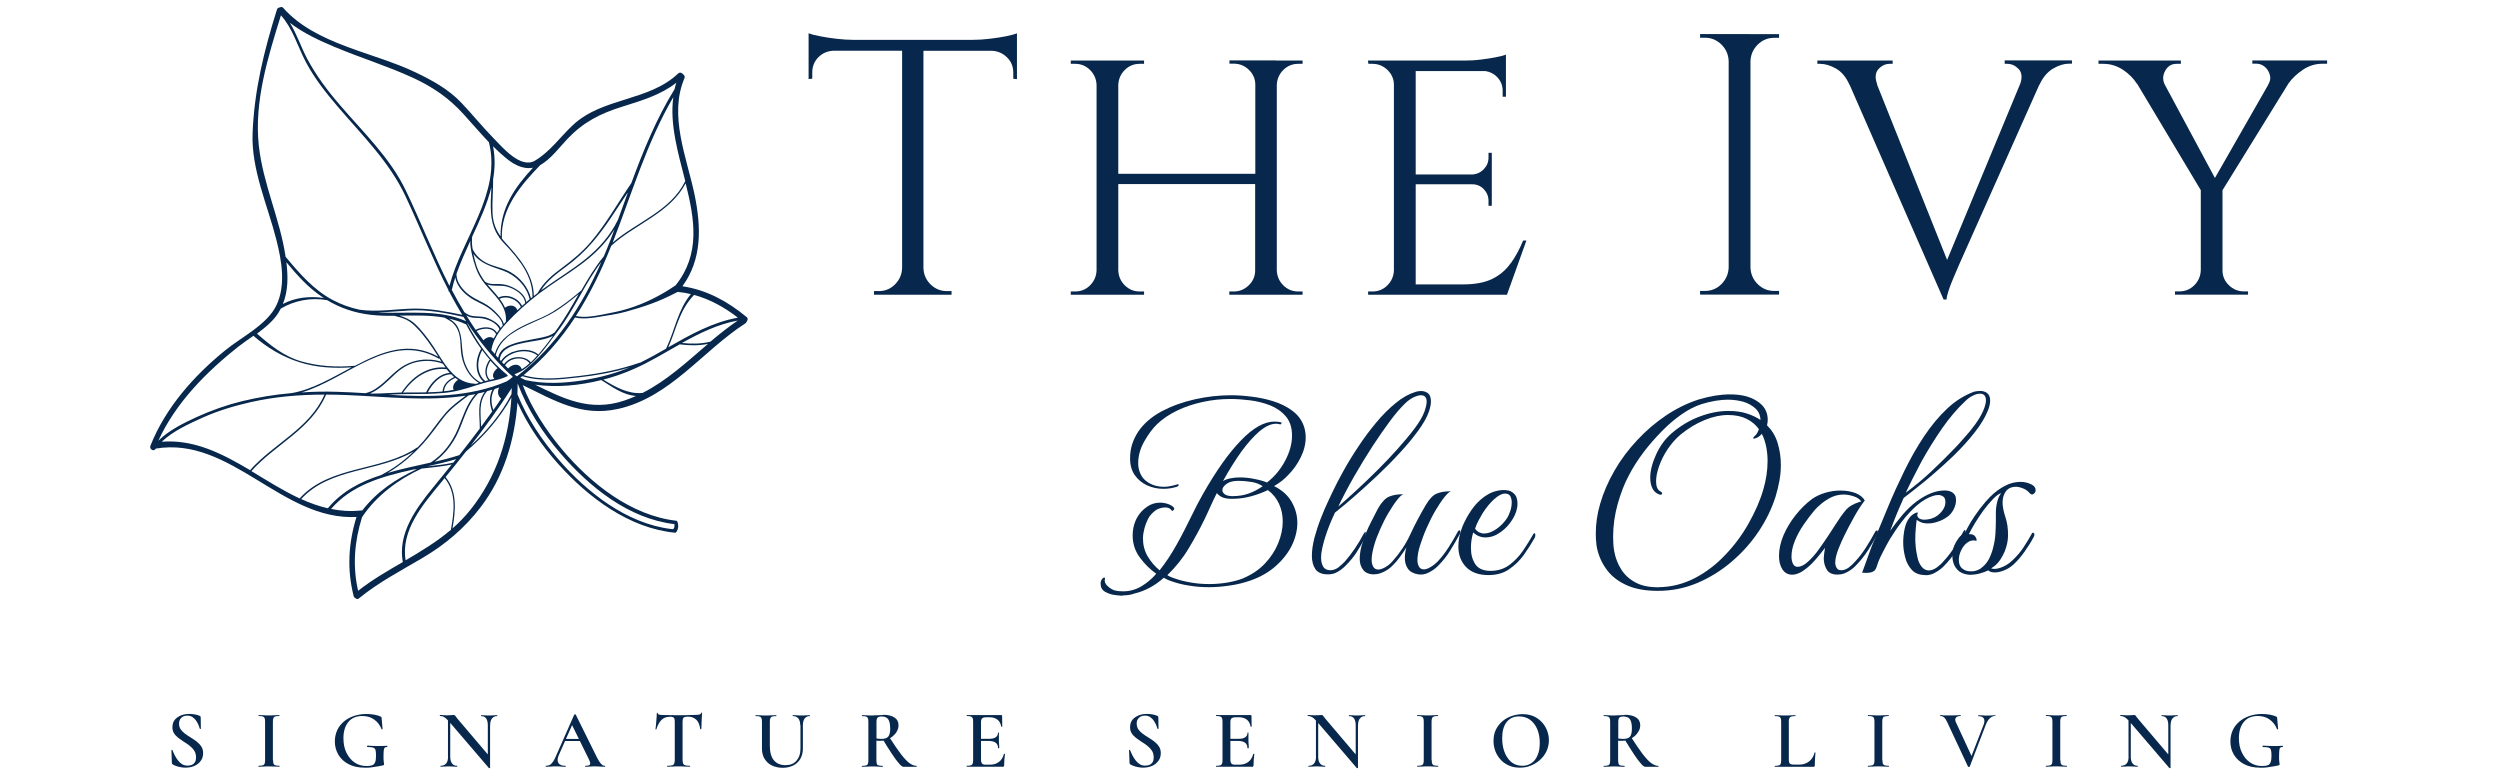 <?xml version="1.0" encoding="UTF-8"?> <svg xmlns="http://www.w3.org/2000/svg" id="Layer_1" version="1.1" viewBox="0 0 320 100"><defs><style> .st0 { fill: #07284c; } </style></defs><path class="st0" d="M95.55,40.57c-2.41-2-5.09-3.46-8.2-3.93,2.53-3.46,2.41-7.58,1.56-11.7-.99-4.76-3.34-10.14-1.3-14.93.09-.23-.02-.41-.18-.5-.12-.2-.41-.3-.62-.11-3.76,3.59-9.69,3.05-13.48,6.61-1.61,1.5-2.94,3.43-4.87,4.56-1.8,1.06-4.14-1.7-5.21-2.8-1.46-1.49-2.77-3.11-4.2-4.62-1.64-1.73-3.7-2.85-5.84-3.88-5.44-2.61-12.79-3.56-16.96-8.26-.12-.15-.29-.14-.41-.06-.17,0-.33.08-.39.27-1.65,5.26-2.91,10.32-3.12,15.86-.18,4.62,1.94,9.23,3.05,13.63.67,2.65,1.23,5.79,0,8.37-1.2,2.49-4.47,4.06-6.55,5.76-4.02,3.26-7.67,7.38-9.58,12.23-.18.45.5.8.68.35h0c9.63-1.61,16.19,9.25,25.7,8.75-1.03,3.32-1.24,6.73-.36,10.13.03.12.11.21.21.24.11.14.27.2.45.06,2.5-2.05,5.35-3.53,8.13-5.17,2.93-1.73,5.41-3.82,7.47-6.52,2.99-3.93,4.35-8.58,4.71-13.39,1.29,2.91,3.17,5.59,5.2,7.85,3.84,4.29,9.08,8.26,14.99,8.82.12.02.33-.33.38-.73.03-.38-.11-.8-.2-.8-5.84-.65-11.05-4.81-14.7-9.17-2-2.4-3.84-5.18-5-8.19,4.02,1.93,7.46,4.08,12.17,3.05,6.69-1.47,10.84-7.43,16.33-10.96.08-.05.12-.12.15-.2.12-.14.24-.42,0-.62M88.44,37.64c-1.68,2-2.06,4.64-3.17,6.96v.02c-1,.58-2,1.14-3.03,1.65-.11.06-.23.11-.33.17-.02-.02-.05-.02-.08,0-2.46.86-5,1.36-7.58,1.67-2.36.27-4.91.61-7.23-.09,2.64-2.14,4.79-4.64,6.58-7.38,1.02.23,2.09.08,3.11-.09,1.17-.2,2.26-.33,3.4-.65,2.3-.65,4.03-1.18,6.56-2.5.03,0,.08-.02.11-.05.03.02.06.02.09.03.55.05,1.06.14,1.58.27M86.48,36.52c-1.91,1.3-3.96,2.35-6.19,3.02-1.05.32-2.14.52-3.21.73-1.09.21-2.27.41-3.37.18,1.8-2.79,3.27-5.82,4.53-8.99,3.05-2.79,7.53-4.17,9.52-8,1.15,4.58,1.93,9.07-1.29,13.07M66.65,47.34h0M66,46.68c-.15,0-.29.05-.44.11-.14.06-.26.14-.36.23-.05.05-.11.09-.15.15-.12-.12-.23-.23-.35-.35-.02-.02-.03-.03-.05-.05.02-.02.02-.03.03-.05.11-.17.23-.3.39-.42.11-.08.21-.14.33-.2.14-.06.29-.11.42-.15.73-.17,1.55-.02,1.96.55-.3.29-.64.55-.99.76-.15-.42-.47-.59-.8-.58M65.8,45.77c-.15.03-.29.08-.42.14-.12.05-.23.11-.33.18-.15.11-.29.23-.41.36-.05.06-.09.11-.12.18-.09-.09-.18-.18-.27-.27.09-.15.2-.27.32-.41.12-.12.26-.24.41-.35.09-.06.2-.12.3-.18.14-.08.27-.14.42-.2,1.02-.39,2.23-.36,3.02.23.03.02.05.03.08.02-.27.32-.55.62-.85.91-.47-.59-1.36-.77-2.14-.61M65.67,45.02c-.15.06-.29.12-.42.2-.11.05-.2.11-.29.17-.15.09-.29.2-.42.32-.17.15-.3.32-.42.5-.05-.06-.11-.11-.15-.17.03-.47.23-.82.52-1.11.12-.12.27-.24.44-.33.08-.05.17-.09.24-.14.14-.08.29-.14.42-.18.53-.2,1.11-.32,1.58-.42,1.15-.24,2.53-.32,3.61-.86-.58.77-1.17,1.55-1.79,2.29-.03.03-.06.08-.09.11,0-.02-.02-.05-.03-.06-.83-.67-2.11-.71-3.18-.3M69.06,43.26c-.83.18-1.68.3-2.52.5-.32.08-.65.17-.99.3-.15.06-.29.12-.44.18-.08.05-.15.08-.24.12-.15.09-.3.2-.44.3-.35.29-.59.67-.67,1.15-.11-.11-.2-.23-.3-.33.15-.71.5-1.3.96-1.82.14-.15.3-.3.45-.45.05-.05.11-.09.15-.14.15-.12.29-.23.45-.33.86-.61,1.86-1.06,2.77-1.47.94-.42,1.89-.82,2.77-1.36,1.09-.67,2.08-1.46,3.06-2.27-.83,1.47-1.67,2.94-2.65,4.32-.15.21-.3.42-.45.62h-.03c-.53.41-1.23.55-1.89.68M70.81,39.87c-.99.61-2.06,1.02-3.11,1.49-.73.33-1.5.71-2.18,1.18-.38.26-.74.55-1.06.86-.52.53-.92,1.15-1.12,1.91-.15-.17-.29-.33-.44-.5.24-1.74,1.62-3.18,2.82-4.38,1.41-1.39,2.94-2.67,4.58-3.79,1.73-1.2,3.53-2.29,5.14-3.64,1.26-1.06,2.35-2.26,3.21-3.64-.14.38-.29.76-.42,1.12-.3.79-.62,1.56-.94,2.33-1.12,1.36-2.03,2.88-2.9,4.4h-.02c-1.15.96-2.3,1.89-3.56,2.65M61.88,43.55c-.3-.39-.59-.79-.88-1.18.77-.39,2.06-.52,2.5.41h0c-.11.18-.21.36-.32.55-.38-.36-.97-.14-1.3.23M62.76,44.55s-.02.06-.02.09h0s0-.08.02-.09M62.53,44.39h0M63.3,48.49c-.17.03-.33.08-.5.11-.03,0-.05.02-.08.02-.7-.68-.41-1.7.05-2.43v-.03c.29.33.59.65.92.97-.02,0-.03,0-.03.02-.38.27-.83.97-.36,1.35M62.61,46.11c-.5.77-.74,1.82-.09,2.56-.15.03-.29.08-.42.11t-.02-.03c-1.14-.96-1.03-2.71-.36-3.93.32.42.65.85,1,1.24-.05,0-.08,0-.11.05M61.89,48.84c-.12.03-.24.08-.36.11h0c-.97-.5-1.56-1.35-1.96-2.33-.35-.88-.39-1.77-.47-2.71-.05-.74-.18-1.47-.55-2.14-.26-.44-.65-.73-1.08-.99.71.17,1.41.38,2.09.7.03.02.06.02.09.02.58,1.09,1.21,2.15,1.93,3.15-.74,1.26-.88,3.15.3,4.2M58.06,49.9c-.39.08-.8.14-1.23.18.06-.82.73-1.41,1.44-1.7v-.02c.12.09.24.18.36.26-.42.26-.77.77-.58,1.27M56.65,50.1c-.08.02-.15.02-.23.03-.55.05-1.11.06-1.65.08.59-1.15,1.61-2.27,2.99-2.3.11.11.23.21.33.32.02.02.03.02.05.03-.77.33-1.44.97-1.49,1.85h0M50.46,47.98c.8-.74,1.67-1.35,2.76-1.61,1.11-.27,2.33-.23,3.41.17h.05c.11.17.23.33.35.5-2.36-.21-4.37,1.27-5.62,3.18v.02c-1.24.03-2.47.14-3.7.14h-.02c-.11,0-.23-.02-.33-.02,1.18-.47,2.17-1.5,3.11-2.38M46.81,50.33c-1.26-.08-2.5-.15-3.74-.18-1.49-.05-2.97-.02-4.46.08,5.82-1.71,11.34-7.88,17.52-4.34.05.03.08.02.11-.02.09.15.18.29.27.44-1.73-.56-3.71-.3-5.2.74-1.5,1.02-2.67,2.83-4.5,3.27M57.16,47.24c.12.17.26.32.41.49-1.39.12-2.43,1.27-3.02,2.46v.03c-.85.02-1.7.02-2.55.02-.14,0-.27,0-.41.02,1.26-1.85,3.24-3.29,5.56-3M57.34,47.13s-.02-.05-.05-.06c-.68-.86-1.24-1.86-1.83-2.74-.7-1.03-1.47-2.06-2.38-2.91-.59-.53-1.24-.8-1.94-1.02,1.94-.02,3.88-.08,5.76.26.26.15.52.29.76.45.49.3.79.76,1,1.29.32.83.26,1.76.35,2.62.15,1.56.91,3.17,2.29,3.99-.14.05-.27.09-.42.14-.02-.02-.03-.03-.06-.03-1.56-.05-2.61-.89-3.47-1.99M48.86,40.01c-.17,0-.32-.02-.49-.03,1.35-.02,2.71-.17,4.05-.24,2.33-.14,4.62.32,6.9.82.12.18.23.38.35.56-3.4-1.53-7.2-.97-10.81-1.11M63.86,30.35c.39.55.89,1.03,1.35,1.53.53.59,1.03,1.21,1.49,1.86.88,1.27,1.47,2.7,1.46,4.26v.02c-.06.06-.14.11-.2.15-.35-1.41-1.38-2.64-2.62-3.34-.76-.44-1.65-.62-2.47-.92-1-.36-1.83-.97-2.33-1.93-.02-.02-.03-.02-.03-.03-.11-.56-.12-1.08-.08-1.64.97-2.09,1.94-4.2,2.47-6.35-.09,2.2-.36,4.52.97,6.38M63.86,38.06s-.03.02-.03.03c-.38-.5-.82-.96-1.21-1.41-.08-.09-.17-.18-.24-.27.77.29,1.7.05,2.49.27.99.27,2.24,1,2.36,2.12-.14.12-.27.23-.41.35-.5-1.03-1.91-1.58-2.96-1.09M66.67,39.29c-.15.14-.3.29-.45.42-.21-.68-1.03-.76-1.58-.32-.18-.41-.42-.79-.7-1.15h.03c.94-.45,2.29.09,2.7,1.05M65.49,36.72c-.44-.2-.91-.32-1.38-.36-.68-.05-1.38.12-2-.29h-.02c-.45-.61-.82-1.24-1.08-2-.18-.53-.3-1.06-.42-1.59.88,1.27,2.36,1.64,3.79,2.15,1.62.58,3.03,1.97,3.41,3.68-.14.12-.29.23-.42.35-.15-.94-1.05-1.56-1.88-1.94M60.65,33.47c.27,1.03.67,1.93,1.33,2.76,1.17,1.49,2.96,2.82,2.77,4.93v.02c-.09.09-.17.2-.26.29-.11-.5-.49-.92-.82-1.29-.52-.56-1.08-1.03-1.74-1.38-.86-.45-1.7-.82-2.41-1.52-.61-.61-1.11-1.36-1.09-2.24.5-1.41,1.14-2.82,1.77-4.21-.02.29,0,.56.05.88.08.59.24,1.2.39,1.77M60.68,38.4c.83.45,1.68.77,2.4,1.46.49.45,1.2,1.08,1.26,1.77t.02.02c-.09.11-.2.21-.27.33-.32-.62-1.02-1-1.64-1.26-.38-.15-.79-.2-1.2-.21-.29-.02-.58-.03-.85-.08-.36-.05-.67-.27-.96-.47-.56-.92-1.11-1.88-1.61-2.85.12-.53.27-1.08.45-1.61.2,1.27,1.35,2.32,2.4,2.9M59.66,40.35c.17.11.33.18.52.24.38.12.82.09,1.2.12.89.06,2.18.53,2.55,1.44-.11.15-.21.29-.32.45-.52-.92-1.89-.82-2.73-.38-.41-.62-.82-1.24-1.21-1.88M69.25,37.17c.8-1.26,2-2.14,3.18-3.02,1.26-.92,2.4-1.96,3.41-3.14,1.88-2.2,2.97-4.12,4.55-6.43-.42,1.18-.86,2.36-1.29,3.55-.97,2-2.43,3.64-4.15,5.03-1.71,1.38-3.62,2.52-5.41,3.81-.11.06-.2.14-.29.2M87.71,23.18c-1.86,3.84-6.23,5.23-9.29,7.88,2.46-6.28,4.35-12.78,7.76-18.62-.47,3.5.62,7.14,1.53,10.73M69.12,21.15c1.36-.74,2.61-2.43,3.52-3.38,2.05-2.15,4.17-3.23,7.02-4.12,2.46-.77,4.9-1.49,6.91-3.06-.09.27-.17.56-.23.83-2.33,3.77-4,7.87-5.53,12.02-1.74,2.53-3.23,5.25-5.23,7.58-1.09,1.27-2.35,2.3-3.68,3.29-1.2.88-2.32,1.82-3.05,3.14v.03c-.18.14-.35.27-.52.41-.03-2.82-1.96-4.99-3.76-6.97-.12-.14-.23-.26-.33-.39v-.02c-.15-3.79,2.41-6.79,4.88-9.35M63.11,23c.24-1.39.29-2.82,0-4.28.47.47.96.94,1.47,1.36,1.03.88,2.24,1.64,3.64,1.39-2.3,2.47-4.2,5.18-4.15,8.78-.65-.91-.99-1.88-1.03-3.06-.05-1.41.09-2.8.08-4.2M42.94,6.05c3.27,1.38,6.67,2.41,9.9,3.9,2.55,1.17,4.64,2.61,6.5,4.67,1.09,1.2,2.14,2.43,3.24,3.59,1.65,6.52-3.49,12.32-5.05,18.39-2.03-3.99-3.64-8.17-5.58-12.2-2-4.2-5.49-7.5-8.47-10.99-1.58-1.83-3.03-3.77-4.17-5.91-.8-1.52-1.32-3.15-2.21-4.59,1.74,1.36,3.84,2.3,5.84,3.15M33.13,18.64c-.62-5.62,1.17-11.35,2.83-16.68,1.53,1.71,2.14,4,3.2,6,1.09,2.06,2.56,3.93,4.08,5.7,3.14,3.68,6.61,7.06,8.69,11.51,1.86,3.97,3.47,8.07,5.47,11.96v.02c-.03.11.05.18.12.21.05.11.11.2.15.3.47.89.97,1.77,1.5,2.64-2.06-.44-4.14-.83-6.26-.8-2.29.05-4.62.47-6.91.14-1.17-.26-2.3-.65-3.41-1.24-2.41-1.27-4.26-3.4-5.97-5.46-.02-.02-.05-.03-.06-.05-.71-4.85-2.9-9.35-3.43-14.25M36.67,33.58c1.36,1.64,2.8,3.26,4.59,4.44.06.05.14.08.2.12-1.82-.26-3.64-.08-5.25.77.68-1.68.67-3.49.45-5.34M35.71,39.91c.08-.14.15-.27.23-.41,1.76-1.05,3.91-1.44,5.93-1.08,1.73,1.03,3.59,1.65,5.61,1.88.99.11,1.99.14,3,.12.52.14,1.03.26,1.53.5.52.26.96.64,1.35,1.06,1.02,1.05,1.85,2.29,2.64,3.52.03.06.08.11.11.17-3.74-2.08-7.23-.67-10.67,1.15,0,0-.02-.02-.02,0-2.3.2-4.61.08-6.84-.56-2.24-.65-3.94-2.03-5.68-3.55,1.09-.82,2.14-1.67,2.82-2.8M30.59,44.31c.58-.45,1.21-.88,1.85-1.33,1.74,1.52,3.73,2.71,5.94,3.4,2.14.67,4.41.79,6.62.64-2.55,1.36-5.08,2.87-7.7,3.3-2.12.18-4.23.53-6.31,1.03-2,.49-3.94,1.18-5.81,2.03-1.65.76-3.59,1.71-4.91,3.03,2.23-4.87,6.15-8.81,10.31-12.1M20.7,56.54c1.43-1.36,3.5-2.3,5.25-3.09,1.97-.88,4.03-1.5,6.12-1.97,3.11-.71,6.28-.97,9.46-.97-1.89,4.35-6.49,6.26-9.52,9.67-3.53-2.09-7.13-3.97-11.31-3.64M32.19,60.29c3.06-3.43,7.67-5.35,9.55-9.78.91,0,1.8.02,2.71.06,5.02.21,10.2.83,15.16.08-.89.67-1.8,1.32-2.55,2.17-.97,1.11-1.77,2.36-2.74,3.5-.27.32-.58.64-.88.96-.03,0-.05,0-.08.02-4.58,3.09-11.13,2.21-15.01,6.5-2.11-.99-4.14-2.27-6.17-3.5M64.15,51.01h0c-.32.5-.65.99-1,1.47-.32-.89-.36-1.85.15-2.68.2-.06.39-.14.59-.21-.23.49-.21,1.06.26,1.43M64.11,49.56s.02-.03.03-.05v-.02s.03-.02.05-.02c0,0-.02,0-.02.02-.03.02-.05.03-.06.06M63.01,52.66c-.47.65-.94,1.3-1.43,1.96-.03-1.61-.39-3.24.77-4.55.23-.06.45-.12.68-.2-.45.86-.38,1.88-.03,2.79M61.41,54.86c-.86,1.15-1.74,2.27-2.62,3.4-.03,0-.05,0-.08.02-.99.32-2.03.59-3.08.83,1.3-.96,2.32-2.29,2.99-3.73.8-1.73,1.2-3.64,2.58-5.02.29-.06.58-.12.85-.2-1.05,1.38-.62,3.05-.64,4.7M58.38,58.77c-.12.15-.24.3-.36.45-1.11.24-2.21.36-3.34.47h0c1.26-.27,2.5-.56,3.7-.92M58.62,54.86c-.71,1.73-1.91,3.34-3.5,4.35-1.82.41-3.68.79-5.49,1.32,1.67-.97,3.17-2.27,4.46-3.67,1-1.09,1.83-2.32,2.74-3.47.89-1.14,2.03-1.93,3.17-2.79.29-.05.56-.09.85-.15-1.12,1.23-1.59,2.88-2.23,4.41M41.96,65.06c-1.17-.27-2.3-.68-3.41-1.18,3.71-4.05,9.88-3.43,14.4-6.09-1.24,1.2-2.68,2.26-4.2,3.03-2.58.83-4.96,2.05-6.76,4.21-.02,0-.02.02-.03.03M42.38,65.14c2.65-3.08,6.53-4.15,10.46-5.03.18-.03.35-.05.53-.06-2.68,1.27-5.06,2.79-7.02,5.31-.05-.02-.09-.02-.15-.02-1.33.14-2.59.06-3.82-.2M45.84,75.63c-.73-3.17-.47-6.34.5-9.43,1.83-2.76,4.64-4.84,7.63-6.22,1.29-.14,2.58-.26,3.85-.52-.8,1-1.61,1.99-2.41,2.97-2.18,2.67-4.52,5.87-3.85,9.51-1.96,1.14-3.93,2.27-5.72,3.68M51.92,71.72c-.64-3.82,2.2-7.13,4.47-9.88.17-.21.35-.42.52-.64,1.55,1.86,1.21,4.38.8,6.62-1.79,1.52-3.77,2.71-5.79,3.9M60.16,65.31c-.68.86-1.44,1.62-2.24,2.33.39-2.26.65-4.7-.89-6.58.88-1.08,1.76-2.17,2.62-3.27,2.3-1.94,4.34-4.28,5.81-6.91-.32,5.29-1.89,10.17-5.29,14.43M65.5,49.8c0,.21-.02.44-.03.65-1.3,2.49-3.12,4.7-5.21,6.58,1.83-2.36,3.59-4.79,5.21-7.31.02-.02.02-.03.03-.05v.12M64.23,49.45s.03-.02.05-.02h0l-.02.02h-.03M64.5,49.36s.02,0,.03-.02c-.02,0-.02.02-.03.02h0M65.52,48.33c-.12.11-.26.2-.39.3-.08.06-.15.11-.24.17-4.81,2.09-10.04,2.03-15.22,1.73.85-.05,1.68-.09,2.53-.09,1.53,0,3.05,0,4.56-.14,1.47-.12,2.83-.53,4.23-.99.67-.21,1.33-.41,2.02-.55.67-.14,1.32-.3,1.94-.61.02-.02.03-.03.03-.03.02-.03,0-.08-.03-.11h0s0-.02-.02-.03c-2.21-1.76-3.82-4.12-5.12-6.59,0-.02.02-.02.02-.03,1.44,2.21,3.11,4.26,5,6.12.2.2.39.38.61.56.08.06.14.12.2.2-.03.02-.08.05-.11.08M63.8,47.24s.02,0,0,0c.02,0,0,0,0,0h0M63.97,47.39s.03.03.05.05c-.02-.02-.03-.02-.05-.05,0,.02,0,0,0,0M64.3,47.68s.05.03.06.05h-.02s-.03-.02-.05-.05M66.12,48.16c-.08-.08-.17-.15-.24-.23-.02-.02-.03-.02-.03-.03h.02c.15-.05.29-.11.42-.17.96-.42,1.74-1.17,2.44-1.93.97-1.06,1.8-2.26,2.67-3.41,2.12-2.8,3.46-6.09,5.58-8.88-2.46,5.58-5.7,10.67-10.6,14.49-.06.05-.12.09-.18.14-.03.02-.05.02-.08.02M71.72,58.01c3.74,4.34,8.73,8.38,14.61,9.08-.02.02.02.15,0,.29-.02.12-.05.26-.15.33-.08.05-.14,0-.3,0-5.68-.7-10.75-4.7-14.39-8.9-2.09-2.43-4.03-5.28-5.26-8.35.02-.45.03-.92.03-1.38,1.23,3.29,3.24,6.37,5.46,8.93M66.61,48.33c.08-.06.15-.12.24-.18,2.33.74,4.87.41,7.25.15,2.2-.24,4.38-.64,6.5-1.27-1.89.79-3.85,1.3-5.91,1.64-2.46.39-5.03.52-7.47-.03-.21-.12-.41-.21-.61-.3M79.92,51.27c-4.38,1.47-7.76-.23-11.43-2.03,2.76.38,5.72.11,8.47-.59,1.41.88,2.82,1.93,4.46,2.03-.49.21-.99.42-1.5.59M82.22,50.3c-1.83.17-3.49-.79-5-1.71,1.35-.35,2.64-.8,3.84-1.33,2.05-.89,3.97-2.08,5.94-3.18,1.21.15,2.43.18,3.62-.06-2.68,2.29-5.26,4.7-8.4,6.29M90.94,43.73c-1.21.3-2.43.3-3.65.17,2.26-1.26,4.58-2.4,7.14-2.87-1.21.83-2.36,1.74-3.49,2.7M85.54,44.45c1.02-2.24,1.35-4.67,3.3-6.7,2.05.56,3.9,1.59,5.61,2.91-3.24.58-6.09,2.18-8.91,3.79"></path><g><path class="st0" d="M22.92,92.65c0,.27.08.52.21.71s.32.38.55.55c.23.17.45.32.7.47.27.17.53.33.77.52s.44.39.61.64.24.53.24.86c0,.36-.09.7-.29.97-.2.27-.45.5-.79.65-.33.15-.73.24-1.18.24-.2,0-.39-.02-.61-.06-.21-.03-.41-.09-.58-.15-.18-.06-.33-.14-.44-.2-.03-.02-.05-.05-.08-.08-.02-.03-.03-.08-.03-.12l-.06-1.61s.02-.06.05-.06c.05,0,.06.02.08.03.09.21.18.44.3.67.12.24.26.45.41.65.15.2.33.36.53.49.2.12.44.18.7.18.18,0,.36-.03.52-.09.17-.06.3-.18.41-.33.11-.17.15-.38.15-.65,0-.33-.08-.62-.23-.85s-.35-.44-.58-.62c-.23-.18-.47-.35-.73-.5-.24-.17-.49-.33-.71-.5s-.41-.36-.56-.59-.21-.49-.21-.8c0-.39.11-.71.32-.96s.49-.42.8-.55c.33-.12.67-.18,1.02-.18.23,0,.47.02.71.06s.44.11.62.18c.06.02.11.05.12.09s.03.08.03.12l.02,1.43s-.02.05-.05.05-.06,0-.08-.02c-.03-.11-.09-.26-.15-.44-.08-.18-.17-.38-.3-.56-.12-.2-.29-.35-.47-.49-.2-.14-.42-.2-.7-.2-.21,0-.39.05-.55.12-.15.09-.27.2-.36.35-.09.17-.14.36-.14.58Z"></path><path class="st0" d="M34.95,97.28c0,.21.02.36.06.47.05.11.12.18.23.21s.29.06.52.06c.02,0,.03.02.03.06s-.02.06-.03.06c-.18,0-.38,0-.61-.02-.21,0-.45-.02-.73-.02-.24,0-.49,0-.7.02s-.42.02-.61.02c-.02,0-.03-.02-.03-.06s.02-.06.03-.06c.23,0,.39-.02.52-.06s.2-.11.24-.21c.05-.11.06-.26.06-.47v-4.91c0-.2-.02-.36-.06-.45-.05-.11-.12-.17-.23-.21-.12-.05-.29-.06-.53-.06-.02,0-.03-.02-.03-.06s.02-.06.03-.06c.18,0,.38,0,.61.02s.45.02.7.02c.26,0,.5,0,.73-.02s.42-.02.59-.02c.02,0,.03.02.03.06s-.02.06-.03.06c-.23,0-.39.02-.52.06s-.2.12-.23.23c-.05.11-.06.26-.06.47v4.88h.02Z"></path><path class="st0" d="M46.66,98.26c-.8,0-1.49-.15-2.05-.45-.58-.3-1-.71-1.3-1.21-.3-.52-.45-1.08-.45-1.7,0-.52.11-1,.3-1.43s.49-.79.85-1.11c.36-.3.79-.55,1.27-.71s1.02-.26,1.61-.26c.32,0,.65.03.99.08.33.06.61.14.82.24.06.03.11.06.12.09.02.03.03.08.03.15l.12,1.38s-.02.03-.05.03c-.03.02-.06,0-.08-.03-.21-.53-.53-.94-.96-1.24-.42-.3-.92-.44-1.5-.44-.79,0-1.39.26-1.8.77s-.62,1.2-.62,2.06c0,.71.12,1.33.38,1.86s.61.96,1.05,1.26.94.45,1.52.45c.3,0,.53-.03.71-.09.18-.06.3-.18.39-.38.08-.18.12-.45.12-.82,0-.33-.02-.59-.06-.74-.05-.17-.14-.26-.29-.32-.15-.05-.39-.08-.74-.08-.05,0-.06-.03-.06-.09s.02-.09.05-.09c.47.03.91.05,1.29.05s.79,0,1.21-.03c.03,0,.06.03.06.08s-.02.08-.06.08c-.14,0-.23.02-.29.08s-.09.17-.12.35c-.02.18-.03.45-.03.83,0,.23,0,.41.02.52.02.12.03.2.03.26.02.05.02.11.02.17,0,.05-.02.08-.03.09-.02.02-.05.03-.11.05-.38.09-.77.15-1.2.21-.38.08-.77.09-1.15.09Z"></path><path class="st0" d="M62.73,98.29s-.02.03-.06.03h-.08l-5.09-5.94c-.26-.29-.47-.49-.65-.59-.18-.11-.35-.15-.53-.15-.02,0-.03-.02-.03-.06s.02-.06.03-.06c.14,0,.27,0,.41.02.14,0,.27.02.39.02.21,0,.41,0,.58-.02.17,0,.3-.02.39-.02s.15.05.2.12.15.23.32.42l4.02,4.73.11,1.5ZM57.34,96.85v-5.09l.29.02v5.08c0,.38.08.67.23.86.15.2.36.3.64.3.02,0,.03.02.03.06s-.02.06-.03.06c-.15,0-.3,0-.45-.02-.15,0-.33-.02-.53-.02-.21,0-.39,0-.59.02-.18,0-.36.02-.53.02-.02,0-.03-.02-.03-.06s.02-.06.03-.06c.32,0,.55-.11.71-.3.17-.2.24-.49.24-.86ZM62.73,92.82v5.47l-.29-.32v-5.15c0-.38-.08-.67-.21-.86-.15-.2-.36-.3-.64-.3-.02,0-.02-.02-.02-.06s0-.06.02-.06c.15,0,.3,0,.47.02s.33.02.53.02c.18,0,.36,0,.55-.02s.33-.02.49-.02c.02,0,.03.02.03.06s-.02.06-.03.06c-.29,0-.5.11-.65.3-.17.2-.24.49-.24.86Z"></path><path class="st0" d="M77.42,98.02s.05.02.05.06-.02.06-.05.06c-.21,0-.42,0-.65-.02s-.44-.02-.64-.02c-.23,0-.44,0-.61.02s-.36.02-.58.02c-.03,0-.05-.02-.05-.06s.02-.06.05-.06c.32,0,.52-.06.58-.17.06-.12.02-.33-.15-.67l-2.21-4.5.44-.71-2.09,4.73c-.18.44-.18.76-.02.99s.47.33.88.33c.03,0,.06.02.06.06s-.02.06-.06.06c-.21,0-.41,0-.58-.02-.18-.02-.39-.02-.67-.02s-.49,0-.64.02-.35.02-.59.02c-.03,0-.05-.02-.05-.06s.02-.06.05-.06c.2,0,.35-.05.5-.12.14-.08.27-.23.41-.42.14-.21.29-.5.44-.88l2.27-5.14s.05-.03.09-.03.08.02.09.03l2.59,5.23c.17.33.3.61.44.8s.24.33.36.41c.06.08.18.12.32.12ZM72.17,94.85l.15-.27h2.18l.08.27h-2.41Z"></path><path class="st0" d="M85.72,91.75c-.42,0-.79.14-1.06.41-.27.27-.49.67-.64,1.18,0,.02-.02.03-.06.03s-.06-.02-.06-.03c.02-.09.03-.23.05-.41.02-.17.03-.36.05-.56s.03-.41.05-.61c.02-.2.02-.35.02-.47,0-.03.02-.06.06-.06s.06.02.06.06c0,.08.03.12.11.15s.15.06.24.06.17.02.23.02c.61.02,1.32.03,2.12.03.5,0,.89,0,1.2-.02s.58-.02.85-.02c.26,0,.44-.02.58-.05s.21-.11.24-.21c0-.03.03-.05.06-.05s.05.02.05.05c0,.11-.02.27-.03.45s-.03.39-.03.62c0,.21-.02.41-.02.59s-.02.32-.02.41c0,.02-.02.02-.06.02s-.06,0-.08-.02c-.08-.56-.24-.96-.52-1.21s-.61-.38-1.05-.38c-.2,0-.33.02-.44.06-.11.03-.17.11-.2.2s-.05.23-.05.41v4.88c0,.21.03.36.08.47.05.11.14.18.26.21.14.03.33.06.59.06.02,0,.03.02.03.06s-.02.06-.03.06c-.2,0-.41,0-.65-.02s-.52-.02-.8-.02c-.27,0-.53,0-.77.02-.24,0-.47.02-.67.02-.02,0-.02-.02-.02-.06s0-.06.02-.06c.27,0,.47-.02.61-.06.14-.03.23-.11.27-.21.05-.11.08-.26.08-.47v-4.91c0-.18-.02-.3-.05-.39s-.09-.15-.2-.18c-.06-.05-.2-.06-.39-.06Z"></path><path class="st0" d="M102.43,92.82c0-.36-.08-.65-.24-.86-.17-.2-.41-.3-.71-.3-.02,0-.02-.02-.02-.06s0-.06.02-.06c.18,0,.35,0,.53.02.18.02.38.02.59.02.18,0,.36,0,.55-.02s.35-.02.5-.02c.02,0,.02.02.02.06s0,.06-.02.06c-.29,0-.5.11-.65.3-.15.2-.23.49-.23.86v2.97c0,.52-.11.96-.32,1.33s-.52.67-.91.86-.85.3-1.36.3-.97-.11-1.38-.3-.71-.49-.94-.86-.33-.82-.33-1.33v-3.41c0-.2-.02-.36-.06-.45-.05-.11-.12-.17-.23-.21-.12-.05-.29-.06-.52-.06-.02,0-.03-.02-.03-.06s.02-.06.03-.06c.18,0,.38,0,.61.02s.45.02.7.02c.26,0,.5,0,.73-.02s.41-.02.59-.02c.02,0,.03.02.03.06s-.02.06-.03.06c-.23,0-.41.02-.52.06s-.18.12-.23.23c-.05.11-.06.26-.06.47v3.02c0,.86.18,1.5.53,1.89.35.41.85.61,1.46.61s1.08-.18,1.41-.56.52-.89.52-1.58v-2.97h-.02Z"></path><path class="st0" d="M113.03,91.49c.62,0,1.11.12,1.46.35s.52.56.52.99c0,.27-.06.52-.2.76-.12.24-.3.45-.52.64s-.45.33-.73.44c-.27.11-.55.15-.85.15h-.27c-.11,0-.18,0-.26-.02v2.49c0,.21.02.36.05.47.03.11.11.18.23.21s.29.06.52.06c.02,0,.03.02.03.06s-.02.06-.03.06c-.18,0-.38,0-.59-.02s-.45-.02-.73-.02c-.24,0-.49,0-.71.02-.23,0-.42.02-.61.02-.02,0-.03-.02-.03-.06s.02-.06.03-.06c.23,0,.41-.02.52-.06.11-.03.2-.11.23-.21.05-.11.06-.26.06-.47v-4.91c0-.2-.02-.36-.06-.45-.05-.11-.12-.17-.23-.21s-.29-.06-.52-.06c-.02,0-.02-.02-.02-.06s0-.06.02-.06c.18,0,.38,0,.59.02.23.02.45.02.7.02.21,0,.42-.02.68-.03.29-.02.52-.03.73-.03ZM113.94,93.22c0-.41-.05-.71-.14-.94s-.23-.38-.39-.45c-.17-.09-.35-.12-.56-.12-.17,0-.29.02-.39.06s-.17.11-.21.21c-.05.11-.06.26-.06.44v2.11c.09.02.2.03.32.03.11,0,.21.02.3.02.41,0,.71-.09.88-.29s.26-.55.26-1.06ZM115.6,98.14c-.11,0-.29-.14-.53-.42-.24-.27-.55-.68-.89-1.2-.35-.52-.74-1.14-1.17-1.86l.85-.26c.58.89,1.06,1.61,1.47,2.14s.77.91,1.08,1.14c.32.23.62.35.91.35.02,0,.02.02.02.06s0,.06-.02.06h-1.71Z"></path><path class="st0" d="M128.34,98.14h-4.59s-.03-.02-.03-.06.02-.06.03-.06c.23,0,.41-.02.52-.06.11-.03.18-.11.23-.21.05-.11.06-.26.06-.47v-4.91c0-.2-.02-.36-.06-.45-.05-.11-.12-.17-.23-.21s-.29-.06-.52-.06c-.02,0-.03-.02-.03-.06s.02-.06.03-.06h4.41c.08,0,.11.03.11.09l.02,1.38s-.02.03-.05.03-.06,0-.08-.03c-.08-.41-.24-.7-.49-.89s-.58-.3-.97-.3h-.44c-.18,0-.32.02-.42.06s-.18.11-.21.2c-.05.09-.06.21-.06.35v4.84c0,.15.02.27.06.36.05.09.11.17.18.2.09.05.21.06.36.06h.52c.49,0,.86-.12,1.17-.35s.52-.58.64-1.02c0-.02.03-.03.08-.02.05,0,.06.02.06.03-.03.2-.06.44-.08.71-.02.27-.03.53-.03.76-.03.12-.08.17-.18.17ZM127.75,95.75c0-.3-.09-.52-.3-.68-.2-.15-.5-.23-.89-.23h-1.49v-.27h1.5c.39,0,.68-.06.88-.2.2-.14.29-.33.29-.58,0-.02.02-.03.06-.03s.06.02.06.03v.92c0,.17,0,.33.02.5s.02.35.02.55c0,.02-.02.02-.06.02-.06,0-.08-.02-.08-.03Z"></path><path class="st0" d="M145.5,92.65c0,.27.08.52.21.71s.32.38.55.55.45.32.7.47c.27.17.53.33.77.52s.44.39.61.64.24.53.24.86c0,.36-.09.7-.29.97-.2.27-.45.5-.79.65-.33.15-.73.24-1.18.24-.2,0-.39-.02-.61-.06-.21-.03-.41-.09-.58-.15-.18-.06-.33-.14-.44-.2-.03-.02-.05-.05-.08-.08-.02-.03-.03-.08-.03-.12l-.06-1.61s.02-.06.05-.06c.05,0,.06.02.08.03.09.21.18.44.3.67.12.24.26.45.41.65.15.2.33.36.53.49s.44.18.7.18c.18,0,.36-.03.52-.09.17-.06.3-.18.41-.33.11-.17.15-.38.15-.65,0-.33-.08-.62-.23-.85s-.35-.44-.58-.62c-.23-.18-.47-.35-.73-.5-.24-.17-.49-.33-.71-.5s-.41-.36-.56-.59c-.15-.23-.21-.49-.21-.8,0-.39.11-.71.32-.96s.49-.42.8-.55c.33-.12.67-.18,1.02-.18.23,0,.47.02.71.06s.44.11.62.18c.06.02.11.05.12.09s.03.08.03.12l.02,1.43s-.02.05-.05.05-.06,0-.08-.02c-.03-.11-.09-.26-.15-.44-.08-.18-.17-.38-.3-.56-.12-.2-.29-.35-.47-.49-.2-.14-.42-.2-.7-.2-.21,0-.39.05-.55.12-.15.09-.27.2-.36.35-.11.17-.14.36-.14.58Z"></path><path class="st0" d="M160.26,98.14h-4.59s-.03-.02-.03-.06.02-.06.03-.06c.23,0,.41-.02.52-.06.11-.03.18-.11.23-.21.05-.11.06-.26.06-.47v-4.91c0-.2-.02-.36-.06-.45-.05-.11-.12-.17-.23-.21s-.29-.06-.52-.06c-.02,0-.03-.02-.03-.06s.02-.06.03-.06h4.41c.08,0,.11.03.11.09l.02,1.38s-.02.03-.05.03-.06,0-.08-.03c-.08-.41-.24-.7-.49-.89s-.58-.3-.97-.3h-.44c-.18,0-.32.02-.42.06s-.18.11-.21.2c-.05.09-.06.21-.06.35v4.84c0,.15.02.27.06.36.05.09.11.17.18.2.09.05.21.06.36.06h.52c.49,0,.86-.12,1.17-.35s.52-.58.64-1.02c0-.02.03-.03.08-.02.05,0,.06.02.06.03-.03.2-.06.44-.08.71-.02.27-.03.53-.03.76-.03.12-.08.17-.18.17ZM159.67,95.75c0-.3-.09-.52-.3-.68-.2-.15-.5-.23-.89-.23h-1.47v-.27h1.5c.39,0,.68-.06.88-.2.2-.14.29-.33.29-.58,0-.02.02-.03.06-.03s.06.02.06.03v.92c0,.17,0,.33.02.5s.02.35.02.55c0,.02-.02.02-.06.02-.08,0-.09-.02-.09-.03Z"></path><path class="st0" d="M173.82,98.29s-.02.03-.06.03h-.08l-5.09-5.94c-.26-.29-.47-.49-.65-.59s-.35-.15-.53-.15c-.02,0-.03-.02-.03-.06s.02-.06.03-.06c.14,0,.27,0,.41.02.14,0,.27.02.39.02.21,0,.41,0,.58-.02.17,0,.3-.02.39-.02s.15.05.2.12.15.23.32.42l4.02,4.73.11,1.5ZM168.44,96.85v-5.09l.29.02v5.08c0,.38.08.67.23.86s.36.3.64.3c.02,0,.03.02.03.06s-.02.06-.03.06c-.15,0-.3,0-.45-.02-.17,0-.33-.02-.53-.02s-.39,0-.59.02-.36.02-.53.02c-.02,0-.03-.02-.03-.06s.02-.06.03-.06c.32,0,.55-.11.71-.3.15-.2.24-.49.24-.86ZM173.82,92.82v5.47l-.29-.32v-5.15c0-.38-.08-.67-.21-.86s-.36-.3-.64-.3c-.02,0-.02-.02-.02-.06s0-.06.02-.06c.15,0,.3,0,.47.02s.33.02.53.02c.18,0,.36,0,.55-.02s.33-.02.49-.02c.02,0,.03.02.03.06s-.02.06-.03.06c-.29,0-.5.11-.65.3-.17.2-.24.49-.24.86Z"></path><path class="st0" d="M183.26,97.28c0,.21.02.36.06.47.05.11.12.18.23.21.12.03.29.06.52.06.02,0,.03.02.03.06s-.02.06-.03.06c-.18,0-.38,0-.61-.02s-.45-.02-.73-.02c-.24,0-.49,0-.7.02-.23,0-.42.02-.61.02-.02,0-.03-.02-.03-.06s.02-.06.03-.06c.23,0,.39-.02.52-.06.12-.03.2-.11.24-.21.05-.11.06-.26.06-.47v-4.91c0-.2-.02-.36-.06-.45-.05-.11-.12-.17-.23-.21-.12-.05-.29-.06-.53-.06-.02,0-.03-.02-.03-.06s.02-.06.03-.06c.18,0,.38,0,.61.02s.45.02.7.02c.26,0,.5,0,.73-.02s.42-.02.59-.02c.02,0,.03.02.03.06s-.02.06-.03.06c-.23,0-.39.02-.52.06-.12.05-.2.12-.23.23-.05.11-.06.26-.06.47v4.88h.02Z"></path><path class="st0" d="M194.53,98.26c-.52,0-.97-.09-1.38-.27s-.77-.42-1.06-.74-.52-.68-.68-1.09-.24-.85-.24-1.32c0-.58.11-1.08.33-1.5s.52-.79.88-1.08.77-.5,1.21-.64c.44-.14.88-.21,1.3-.21.52,0,.99.09,1.41.27.41.18.76.44,1.06.76.29.32.52.68.67,1.08.15.41.23.82.23,1.24,0,.5-.11.96-.3,1.38-.2.42-.47.79-.82,1.11-.35.32-.74.56-1.18.74-.45.2-.92.27-1.43.27ZM194.87,98.02c.42,0,.8-.11,1.14-.33s.61-.56.79-1c.2-.44.29-.97.29-1.61s-.11-1.24-.32-1.74c-.21-.5-.52-.91-.91-1.2s-.86-.44-1.43-.44c-.68,0-1.21.24-1.59.74-.38.49-.56,1.17-.56,2.05,0,.52.06.99.18,1.41.12.44.3.82.53,1.14.23.32.5.58.82.74s.68.24,1.06.24Z"></path><path class="st0" d="M207.97,91.49c.62,0,1.11.12,1.46.35s.52.56.52.99c0,.27-.06.52-.2.76s-.3.45-.52.64-.45.33-.73.44c-.27.11-.55.15-.85.15h-.27c-.09,0-.18,0-.26-.02v2.49c0,.21.02.36.06.47.03.11.11.18.23.21.12.03.29.06.52.06.02,0,.03.02.03.06s-.02.06-.03.06c-.18,0-.38,0-.59-.02s-.45-.02-.73-.02c-.24,0-.49,0-.71.02-.23,0-.42.02-.61.02-.02,0-.03-.02-.03-.06s.02-.06.03-.06c.23,0,.41-.02.52-.06.12-.03.2-.11.23-.21.05-.11.06-.26.06-.47v-4.91c0-.2-.02-.36-.06-.45-.05-.11-.12-.17-.23-.21-.12-.05-.29-.06-.52-.06-.02,0-.02-.02-.02-.06s0-.06.02-.06c.18,0,.38,0,.59.02.23.02.45.02.7.02.21,0,.42-.02.68-.03.27-.02.5-.03.71-.03ZM208.88,93.22c0-.41-.05-.71-.14-.94s-.23-.38-.38-.45-.35-.12-.56-.12c-.17,0-.29.02-.39.06-.11.05-.17.11-.21.21-.05.11-.06.26-.06.44v2.11c.11.02.2.03.32.03.11,0,.21.02.3.02.42,0,.71-.09.88-.29s.24-.55.24-1.06ZM210.55,98.14c-.11,0-.29-.14-.53-.42-.24-.27-.55-.68-.89-1.2s-.74-1.14-1.17-1.86l.85-.26c.58.89,1.06,1.61,1.47,2.14s.77.91,1.08,1.14c.32.23.62.35.91.35.02,0,.02.02.02.06s0,.06-.02.06h-1.71Z"></path><path class="st0" d="M228.97,92.38v4.85c0,.18.02.32.06.41s.11.15.2.18.24.05.44.05h.64c.5,0,.92-.14,1.27-.42s.58-.65.68-1.12c0-.02.03-.03.06-.02.03,0,.06.02.06.05-.02.21-.05.49-.06.79s-.03.59-.03.85c0,.11-.06.15-.15.15h-4.96s-.02-.02-.02-.06,0-.06.02-.06c.23,0,.39-.02.52-.06s.2-.11.23-.21c.05-.11.06-.26.06-.47v-4.91c0-.2-.02-.36-.06-.45-.05-.11-.12-.17-.23-.21s-.29-.06-.52-.06c-.02,0-.02-.02-.02-.06s0-.06.02-.06c.17,0,.36,0,.59.02s.45.02.71.02.5,0,.73-.02.42-.02.59-.02c.02,0,.03.02.03.06s-.02.06-.03.06c-.23,0-.39.02-.52.06s-.2.11-.23.21c-.08.12-.09.27-.09.47Z"></path><path class="st0" d="M240.95,97.28c0,.21.02.36.06.47.05.11.12.18.23.21.12.03.29.06.52.06.02,0,.03.02.03.06s-.02.06-.03.06c-.18,0-.38,0-.61-.02s-.45-.02-.73-.02c-.24,0-.49,0-.7.02-.23,0-.42.02-.61.02-.02,0-.03-.02-.03-.06s.02-.06.03-.06c.23,0,.39-.02.52-.06.12-.03.2-.11.24-.21.05-.11.06-.26.06-.47v-4.91c0-.2-.02-.36-.06-.45-.05-.11-.12-.17-.23-.21-.12-.05-.29-.06-.53-.06-.02,0-.03-.02-.03-.06s.02-.06.03-.06c.18,0,.38,0,.61.02s.45.02.7.02c.26,0,.5,0,.73-.02s.42-.02.59-.02c.02,0,.03.02.03.06s-.02.06-.03.06c-.23,0-.39.02-.52.06s-.2.12-.23.23c-.05.11-.06.26-.06.47v4.88h.02Z"></path><path class="st0" d="M255.39,91.52s.03.02.03.06-.02.06-.03.06c-.24,0-.47.09-.68.29-.21.18-.38.47-.52.82l-2.06,5.37s-.05.05-.11.05-.11-.02-.12-.05l-2.68-5.73c-.12-.26-.24-.44-.38-.56-.12-.12-.29-.18-.47-.18-.02,0-.03-.02-.03-.06s.02-.06.03-.06c.09,0,.17,0,.23.02.06,0,.14.02.23.02h1.18c.21,0,.39-.02.55-.02s.27-.02.39-.02c.02,0,.03.02.03.06s-.02.06-.03.06c-.3,0-.5.08-.61.23-.11.15-.09.36.05.64l2.05,4.43-.44.73,1.91-4.94c.12-.32.12-.58.02-.77-.11-.2-.33-.3-.7-.3-.02,0-.03-.02-.03-.06s.02-.06.03-.06c.2,0,.38,0,.55.02s.41.02.68.02c.2,0,.36,0,.49-.02.12,0,.27-.02.45-.02Z"></path><path class="st0" d="M263.73,97.28c0,.21.02.36.06.47.05.11.12.18.23.21.12.03.29.06.52.06.02,0,.03.02.03.06s-.02.06-.03.06c-.18,0-.38,0-.61-.02s-.45-.02-.73-.02c-.24,0-.49,0-.7.02-.23,0-.42.02-.61.02-.02,0-.03-.02-.03-.06s.02-.06.03-.06c.23,0,.39-.02.52-.06.12-.03.2-.11.24-.21.05-.11.06-.26.06-.47v-4.91c0-.2-.02-.36-.06-.45-.05-.11-.12-.17-.23-.21-.12-.05-.29-.06-.53-.06-.02,0-.03-.02-.03-.06s.02-.06.03-.06c.18,0,.38,0,.61.02s.45.02.7.02c.26,0,.5,0,.73-.02s.42-.02.59-.02c.02,0,.03.02.03.06s-.02.06-.03.06c-.23,0-.39.02-.52.06s-.2.12-.23.23c-.05.11-.06.26-.06.47v4.88h.02Z"></path><path class="st0" d="M277.83,98.29s-.02.03-.06.03h-.08l-5.09-5.94c-.26-.29-.47-.49-.65-.59s-.35-.15-.53-.15c-.02,0-.03-.02-.03-.06s.02-.06.03-.06c.14,0,.27,0,.41.02.14,0,.27.02.39.02.21,0,.41,0,.58-.02.17,0,.3-.02.39-.02s.15.05.2.12.15.23.32.42l4.02,4.73.11,1.5ZM272.45,96.85v-5.09l.29.02v5.08c0,.38.08.67.23.86.15.2.36.3.64.3.02,0,.03.02.03.06s-.02.06-.03.06c-.15,0-.3,0-.45-.02-.15,0-.33-.02-.53-.02s-.39,0-.59.02c-.18,0-.36.02-.53.02-.02,0-.03-.02-.03-.06s.02-.06.03-.06c.3,0,.55-.11.71-.3.17-.2.24-.49.24-.86ZM277.83,92.82v5.47l-.29-.32v-5.15c0-.38-.08-.67-.21-.86s-.36-.3-.64-.3c-.02,0-.02-.02-.02-.06s0-.06.02-.06c.15,0,.3,0,.47.02s.33.02.53.02c.18,0,.36,0,.55-.02s.33-.02.49-.02c.02,0,.03.02.03.06s-.02.06-.03.06c-.29,0-.5.11-.65.3-.17.2-.24.49-.24.86Z"></path><path class="st0" d="M289.29,98.26c-.8,0-1.49-.15-2.05-.45s-1-.71-1.3-1.21-.45-1.08-.45-1.7c0-.52.11-1,.3-1.43s.49-.79.85-1.11c.36-.3.79-.55,1.27-.71.49-.17,1.02-.26,1.61-.26.32,0,.64.03.99.08.33.06.61.14.82.24.06.03.11.06.12.09s.03.08.03.15l.12,1.38s-.02.03-.06.03c-.03.02-.06,0-.08-.03-.21-.53-.53-.94-.96-1.24-.42-.3-.92-.44-1.5-.44-.79,0-1.39.26-1.8.77s-.62,1.2-.62,2.06c0,.71.12,1.33.39,1.86.26.55.61.96,1.05,1.26s.94.45,1.52.45c.3,0,.53-.03.71-.09s.3-.18.38-.38.12-.45.12-.82c0-.33-.02-.59-.06-.74-.05-.17-.14-.26-.29-.32-.15-.05-.39-.08-.74-.08-.05,0-.06-.03-.06-.09s.02-.09.06-.09c.47.03.91.05,1.29.05s.79,0,1.21-.03c.03,0,.06.03.06.08s-.02.08-.06.08c-.14,0-.23.02-.29.08s-.11.17-.12.35-.03.45-.03.83c0,.23,0,.41.02.52.02.12.03.2.03.26.02.05.02.11.02.17,0,.05-.02.08-.03.09-.02.02-.05.03-.11.05-.38.09-.77.15-1.2.21-.36.08-.76.09-1.15.09Z"></path></g><g><g><path class="st0" d="M143.71,76.25c-.24,0-.58-.03-1.03-.09s-.86-.2-1.24-.42-.56-.56-.56-1.03c0-.26.06-.45.2-.61.09-.11.17-.17.26-.17s.12.06.09.17c-.09.32.03.62.33.91.32.29.62.47.91.56.35.09.71.12,1.09.12.83,0,1.61-.21,2.33-.64.71-.42,1.35-.96,1.91-1.61-.79-.56-1.5-1.26-2.11-2.09-.61-.83-.91-1.77-.91-2.82,0-.32.03-.64.09-.97.24-1.15.82-2.06,1.76-2.7.49-.35,1.05-.52,1.67-.52.41,0,.77.08,1.11.21s.56.3.7.5v.03c0,.09-.05.17-.12.24-.09.08-.15.09-.2.05-.15-.27-.44-.42-.86-.42-.24,0-.49.05-.77.15-.27.09-.53.26-.77.5-.27.24-.5.53-.67.88s-.32.73-.42,1.11c-.12.45-.2.89-.2,1.32,0,.85.2,1.62.61,2.32.41.68.91,1.27,1.52,1.77.77-.97,1.5-2.06,2.17-3.27.68-1.21,1.29-2.41,1.86-3.58.56-1.17,1.08-2.15,1.53-2.94,1.67-2.93,3.27-5.21,4.84-6.82,1.55-1.62,2.99-2.43,4.32-2.43.27,0,.55.03.8.09.09.02.11.08.06.17s-.11.12-.2.09c-.09-.02-.17-.03-.24-.05s-.15-.02-.24-.02c-.64,0-1.33.32-2.09.94-.74.64-1.52,1.5-2.32,2.59-.79,1.11-1.59,2.38-2.38,3.81.27-.17.61-.29.99-.36.38-.08.76-.11,1.17-.11.62,0,1.24.06,1.88.2.64.12,1.17.27,1.59.45.97-.74,1.74-1.68,2.33-2.79.59-1.11.88-2.18.88-3.21s-.27-1.85-.8-2.47c-.53-.62-1.21-1.09-2.02-1.41-.82-.32-1.67-.53-2.56-.64-.89-.11-1.73-.17-2.47-.17-1.2,0-2.4.12-3.58.38s-2.29.62-3.29,1.11c-1,.49-1.86,1.06-2.56,1.74-.58.56-1.12,1.29-1.64,2.21-.52.92-.77,1.85-.77,2.79,0,.38.06.76.2,1.12.21.61.61,1.06,1.15,1.39.56.33,1.2.5,1.93.5.27,0,.56-.03.86-.09s.61-.14.89-.23h.06c.06,0,.09.03.09.09,0,.09-.06.15-.17.2-.58.2-1.18.29-1.8.29-.73,0-1.41-.15-2.06-.44-.64-.29-1.17-.73-1.58-1.3-.41-.58-.61-1.29-.61-2.15,0-.67.09-1.27.27-1.83s.44-1.08.76-1.58c.71-1.05,1.7-1.91,2.99-2.61,1.29-.68,2.71-1.2,4.28-1.55,1.56-.35,3.11-.52,4.65-.52.73,0,1.56.05,2.52.17.96.11,1.89.3,2.83.59s1.77.7,2.49,1.24c.71.53,1.21,1.21,1.49,2.06.12.41.2.85.2,1.32,0,.85-.21,1.71-.64,2.58s-.97,1.62-1.61,2.26c-.49.53-1.09,1-1.8,1.41,1,.49,1.76,1.17,2.24,2,.49.85.74,1.74.74,2.71s-.26,2.02-.77,3.02c-.52,1-1.27,1.91-2.26,2.73-1,.82-2.23,1.44-3.71,1.86-.68.2-1.43.35-2.2.45-.79.11-1.58.17-2.4.17s-1.67-.06-2.5-.2c-.83-.12-1.64-.33-2.41-.61-.12-.05-.27-.09-.42-.17s-.29-.14-.42-.23c-1.15,1.03-2.41,1.7-3.76,2.02-.44.17-.96.24-1.47.24ZM159.19,73.99c1.09-.47,2-1.09,2.74-1.88s1.3-1.64,1.68-2.58c.38-.94.58-1.86.58-2.76,0-.82-.15-1.58-.47-2.27-.32-.71-.79-1.29-1.43-1.77-.67.32-1.38.59-2.17.8s-1.58.32-2.4.32c-.61,0-1.05-.08-1.35-.24s-.5-.33-.61-.5c-.27.53-.55,1.09-.8,1.67s-.53,1.15-.8,1.73c-.56,1.15-1.23,2.38-2,3.67s-1.7,2.43-2.74,3.44c.12.09.26.15.38.21s.26.11.38.15c.71.26,1.46.45,2.24.58.79.14,1.59.2,2.38.2.83,0,1.64-.08,2.4-.21.77-.15,1.43-.32,1.99-.55ZM157.87,63.5c.68,0,1.35-.11,1.97-.33.64-.23,1.23-.55,1.79-.94-.41-.26-.86-.44-1.38-.53-.52-.09-1.11-.15-1.77-.15-.62,0-1.11.12-1.47.38s-.55.53-.55.8c0,.21.11.39.33.55s.58.23,1.08.23Z"></path><path class="st0" d="M169.98,73.52c-.77,0-1.3-.23-1.61-.67-.3-.45-.45-1.02-.45-1.7s.11-1.47.33-2.32c.23-.83.49-1.65.8-2.44.3-.79.61-1.49.89-2.09.29-.61.49-1.02.59-1.26.38-.82.86-1.73,1.43-2.76s1.21-2.08,1.93-3.15c.71-1.08,1.47-2.09,2.27-3.05.8-.96,1.64-1.8,2.5-2.5.86-.71,1.73-1.18,2.59-1.44.24-.06.45-.09.64-.09.36,0,.67.11.91.3.24.2.36.55.36,1.05,0,.35-.09.77-.26,1.29-.27.76-.74,1.58-1.41,2.49s-1.44,1.85-2.35,2.82c-.89.97-1.85,1.94-2.85,2.88-1,.94-1.97,1.82-2.91,2.64s-1.77,1.52-2.5,2.09c-.2.41-.36.8-.53,1.18s-.3.76-.44,1.12c-.06.2-.17.49-.29.86s-.24.82-.35,1.29-.17.92-.17,1.35.09.8.26,1.11c.17.3.49.47.92.47.36,0,.7-.12,1.02-.35.3-.24.59-.5.85-.77.89-1.03,1.7-2.21,2.41-3.56.09-.15.15-.23.2-.23s.06.06.06.2c0,.2-.05.39-.12.61-.41.76-.77,1.38-1.11,1.89s-.8,1.08-1.43,1.7c-.27.27-.61.53-.99.74-.32.2-.74.3-1.21.3ZM171.29,64.85c.67-.58,1.44-1.27,2.32-2.08.88-.8,1.77-1.67,2.7-2.59s1.79-1.83,2.62-2.76c.82-.92,1.55-1.79,2.15-2.59.61-.82,1.02-1.52,1.24-2.12.2-.56.29-.99.29-1.29,0-.56-.24-.83-.74-.83-.27,0-.61.11-1,.3-.38.2-.74.47-1.06.79-.53.52-1.17,1.24-1.88,2.2s-1.47,2.05-2.26,3.26-1.56,2.49-2.33,3.82c-.76,1.33-1.44,2.62-2.05,3.9Z"></path><path class="st0" d="M175.91,73.52c-.67,0-1.14-.2-1.43-.58s-.44-.85-.44-1.41c0-.71.15-1.47.44-2.32.29-.83.62-1.64,1.02-2.4.38-.76.7-1.35.92-1.79.47-.79.94-1.29,1.43-1.47.49-.2,1.08-.29,1.79-.29-.21.06-.5.32-.83.76-.35.44-.7.99-1.08,1.62s-.73,1.33-1.06,2.08c-.33.74-.61,1.46-.8,2.15s-.3,1.29-.3,1.79c0,.36.08.67.21.89.14.24.36.35.65.35.26,0,.56-.11.89-.3.35-.2.65-.45.92-.76.94-1.05,1.71-2.2,2.29-3.46s1.24-2.5,1.97-3.74c.47-.79.94-1.29,1.43-1.47.49-.2,1.08-.29,1.79-.29-.21.06-.5.33-.86.79-.36.45-.74,1.03-1.14,1.71s-.77,1.43-1.11,2.2c-.35.79-.62,1.53-.85,2.26-.23.73-.33,1.35-.33,1.86,0,.35.08.62.21.85.14.23.35.33.62.33.26,0,.56-.11.89-.32.35-.21.65-.45.92-.74.49-.53.94-1.12,1.35-1.76.41-.64.82-1.33,1.21-2.06.06-.09.12-.12.17-.12.09,0,.12.06.12.2,0,.11-.02.2-.06.26-.38.71-.79,1.41-1.23,2.12-.42.71-.96,1.36-1.58,1.99-.35.35-.74.62-1.2.85-.45.23-.91.29-1.36.21-.61-.11-1.03-.35-1.29-.73s-.38-.83-.38-1.36c0-.42.06-.88.2-1.35-.26.41-.53.82-.82,1.21-.29.41-.62.79-.99,1.15-.3.3-.65.55-1.08.76s-.8.32-1.24.32Z"></path><path class="st0" d="M190.52,73.61c-1.21,0-2.17-.33-2.83-1s-1.02-1.55-1.02-2.67c0-.38.05-.8.12-1.23.09-.44.23-.89.42-1.36.3-.71.68-1.41,1.15-2.09.47-.68,1.03-1.26,1.7-1.73s1.39-.74,2.21-.8c.3-.02.58,0,.83.06s.49.2.67.38c.17.15.29.33.36.56s.11.45.11.7c0,.67-.2,1.33-.61,2-.41.68-.92,1.24-1.55,1.68-.62.45-1.26.68-1.93.68-.61,0-1.12-.21-1.58-.64-.2.67-.29,1.33-.29,1.99,0,.82.18,1.5.56,2.08.38.56,1.02.85,1.94.85s1.71-.24,2.4-.74c.67-.5,1.26-1.11,1.77-1.85.5-.74.94-1.46,1.33-2.14.05-.06.09-.09.12-.09.09,0,.12.09.12.26,0,.11-.03.23-.09.35-.41.73-.88,1.46-1.39,2.18-.53.73-1.15,1.33-1.89,1.83-.71.5-1.61.74-2.65.74ZM188.8,67.67c.15.21.33.36.53.47.2.09.41.15.62.15.52,0,1.05-.2,1.61-.59.56-.39,1-.86,1.35-1.39.15-.24.29-.55.41-.92s.18-.74.18-1.09c0-.3-.06-.56-.18-.79-.12-.23-.35-.33-.7-.33-.38,0-.83.24-1.36.71s-1.02,1.08-1.5,1.83c-.15.26-.32.56-.5.89-.17.32-.33.68-.45,1.06Z"></path><path class="st0" d="M212.2,75.63c-1.67,0-3.06-.27-4.15-.8-1.11-.53-1.96-1.24-2.55-2.14-.61-.89-.99-1.86-1.15-2.91-.06-.5-.09-.99-.09-1.47,0-1.26.18-2.53.55-3.79.42-1.47,1.05-2.91,1.86-4.31s1.77-2.68,2.9-3.88c1.11-1.2,2.33-2.24,3.68-3.15,1.33-.89,2.74-1.59,4.23-2.06,1.41-.42,2.73-.64,3.96-.64.38,0,.76.02,1.11.06s.7.11,1.02.2c.82.24,1.47.61,1.96,1.11.49.5.74,1.14.74,1.88,0,.21-.03.45-.09.71.62.62,1.08,1.36,1.35,2.24s.42,1.82.42,2.82c0,.67-.06,1.33-.18,2.02-.12.68-.29,1.36-.5,2.06-.5,1.56-1.23,3.06-2.2,4.5-.97,1.44-2.12,2.71-3.46,3.85s-2.79,2.03-4.37,2.7c-1.64.68-3.29,1-5.03,1ZM212.23,75.19l.09-.03c1.62-.02,3.15-.41,4.59-1.15,1.44-.74,2.73-1.73,3.9-2.96,1.17-1.21,2.17-2.56,3-4.03s1.47-2.91,1.89-4.35c.36-1.23.55-2.44.55-3.67,0-.62-.06-1.23-.18-1.83s-.3-1.15-.56-1.64c-.21.26-.44.42-.67.52-.15.06-.26.09-.32.09-.09,0-.12-.03-.11-.09s.06-.12.15-.2c.26-.21.45-.53.58-.92-.41-.56-.92-1-1.58-1.32-.64-.32-1.44-.49-2.38-.49s-1.91.21-2.97.64c-1.06.42-2.09,1.05-3.09,1.86-.62.52-1.17,1.14-1.65,1.86-.49.73-.85,1.46-1.11,2.2s-.38,1.38-.38,1.94c0,.64.17,1.06.52,1.26.17.09.26.18.26.29,0,.06-.05.11-.12.14-.09.02-.18.02-.29-.03-.38-.15-.67-.41-.85-.79s-.27-.82-.27-1.33c0-.88.24-1.86.74-2.96.49-1.09,1.15-2,1.99-2.73,1.09-.94,2.27-1.65,3.56-2.14,1.29-.49,2.53-.73,3.73-.73.88,0,1.65.11,2.32.32s1.26.5,1.77.83c-.02-.61-.24-1.09-.65-1.47-.42-.38-.94-.68-1.56-.86-.62-.17-1.29-.26-1.99-.26-.47,0-.99.05-1.55.14-.56.09-1.15.23-1.76.42-.83.26-1.7.7-2.56,1.3-.88.61-1.73,1.33-2.56,2.18-.83.85-1.62,1.74-2.35,2.71s-1.35,1.94-1.86,2.93c-.56,1.03-1.03,2.24-1.43,3.65-.39,1.39-.59,2.8-.59,4.18,0,.32.02.65.03.99.02.33.06.65.12.94.15.82.44,1.58.88,2.27.44.71,1.05,1.27,1.83,1.68.73.41,1.71.62,2.88.62Z"></path><path class="st0" d="M235.23,73.55c-.68,0-1.15-.21-1.41-.65s-.38-.92-.38-1.46c0-.11.02-.29.05-.56s.08-.52.11-.76c-.3.41-.65.85-1.08,1.35-.42.5-.83.91-1.27,1.26-.68.56-1.3.83-1.86.83-.53,0-.94-.23-1.24-.68-.29-.45-.44-1.02-.44-1.7,0-.88.2-1.76.58-2.67.38-.89.89-1.74,1.53-2.55s1.33-1.5,2.11-2.08c.45-.32,1-.59,1.65-.79s1.32-.3,1.97-.3c.74,0,1.41.11,1.97.33.56.23.96.55,1.17.94-.45.58-.91,1.29-1.38,2.14-.47.85-.88,1.61-1.21,2.3-.24.47-.5,1.06-.77,1.74-.27.7-.42,1.29-.42,1.79,0,.21.05.42.17.64.11.21.3.32.61.32.35,0,.68-.14,1-.38.32-.26.59-.52.8-.77.5-.53.94-1.12,1.35-1.76.41-.64.82-1.33,1.21-2.06.06-.09.12-.12.2-.12.09,0,.12.06.12.2,0,.11-.02.2-.06.26-.36.71-.77,1.41-1.23,2.12s-.99,1.36-1.61,1.99c-.3.3-.65.56-1.06.77-.36.2-.77.3-1.15.3ZM230.09,72.55c.41,0,.85-.21,1.33-.65s.96-.97,1.41-1.61c.45-.64.88-1.24,1.26-1.83s.67-1.05.88-1.36c.45-.71.86-1.29,1.26-1.77.38-.47.99-.83,1.8-1.09.05,0,.08,0,.11-.02s.08-.02.11-.02c-.2-.3-.52-.53-.97-.67-.45-.15-.89-.23-1.32-.23-.67,0-1.3.18-1.93.55s-1.18.82-1.7,1.38c-.5.58-.97,1.21-1.44,1.89s-.85,1.38-1.14,2.09c-.29.71-.44,1.38-.44,2.02,0,.35.06.65.18.91.12.27.32.41.59.41Z"></path><path class="st0" d="M246.46,73.61c-.77,0-1.36-.23-1.76-.68-.41-.45-.7-1-.85-1.65-.17-.65-.24-1.27-.24-1.88,0-.56.06-1.12.18-1.7.12-.58.33-1.08.65-1.47.2-.24.42-.42.7-.55.27-.12.38-.12.33.03-.05.09-.06.17-.06.26.02.17.12.3.29.41.17.09.38.14.64.14s.53-.05.82-.12c.29-.09.55-.21.79-.38.27-.2.53-.44.74-.76.21-.3.32-.64.32-.99s-.09-.58-.27-.71c-.18-.12-.39-.2-.62-.2-.11,0-.23.02-.35.03-.12.02-.24.06-.35.09-.68.21-1.36.62-2.05,1.2-.67.59-1.3,1.27-1.89,2.03-.59.77-1.12,1.55-1.59,2.32-.3.52-.62,1.11-.96,1.79-.35.67-.56,1.21-.68,1.62-.11.39-.29.64-.53.74s-.5.15-.76.15c-.26-.02-.45-.02-.61-.02.11-.3.26-.71.44-1.21.18-.52.36-1.03.56-1.56.2-.53.35-.94.49-1.24.56-1.36,1.17-2.83,1.82-4.4s1.36-3.12,2.12-4.67c.76-1.55,1.59-3.02,2.5-4.38.91-1.36,1.89-2.55,2.96-3.55,1.06-1,2.21-1.71,3.46-2.17.11-.02.23-.05.35-.06s.26-.03.38-.03c.35,0,.64.08.86.23.3.2.45.53.45,1,0,.36-.09.79-.29,1.29-.35.85-.89,1.77-1.67,2.76-.77.99-1.68,1.99-2.73,3.02-1.24,1.18-2.43,2.23-3.56,3.17-1.14.92-2.08,1.67-2.82,2.23-.45.99-.82,1.86-1.12,2.62-.3.76-.5,1.29-.61,1.59.47-.68,1-1.36,1.58-2.05.58-.68,1.17-1.24,1.76-1.68,1.29-.96,2.5-1.44,3.62-1.44.64,0,1.08.2,1.32.58.06.09.11.2.12.32s.03.24.03.35c0,.41-.11.8-.32,1.2s-.47.7-.77.91c-.35.26-.74.47-1.2.62-.45.17-.91.24-1.33.24-.45,0-.83-.09-1.15-.29l-.26-.17c-.05.32-.09.7-.12,1.11-.05.42-.06.85-.06,1.3,0,.21,0,.42.02.62.02.21.03.41.05.62.05.35.11.73.21,1.17.09.44.26.82.5,1.14s.55.5.92.52c.36,0,.71-.14,1.06-.39.35-.26.64-.53.86-.8.5-.53.91-1.08,1.27-1.62.35-.55.8-1.3,1.33-2.29.05-.06.08-.09.09-.09.09,0,.12.09.12.29,0,.12-.03.26-.09.38-.35.64-.73,1.32-1.15,2.02-.42.71-.96,1.36-1.58,1.99-.27.27-.62.53-1.02.76-.42.26-.85.36-1.3.36ZM243.93,63.08c1.21-.92,2.32-1.83,3.3-2.76s1.99-1.91,3.02-2.99c.3-.32.7-.74,1.17-1.29.49-.53.96-1.11,1.41-1.73.45-.62.8-1.21,1.05-1.8.21-.52.32-.92.32-1.26,0-.58-.26-.86-.77-.86-.27,0-.59.09-.92.26-.35.17-.67.41-.97.71-1,.94-1.99,2.09-2.93,3.44s-1.8,2.74-2.61,4.18c-.76,1.44-1.46,2.8-2.06,4.09Z"></path><path class="st0" d="M252.31,73.58c-.45,0-.86-.09-1.24-.27s-.68-.5-.91-.94c-.17-.38-.26-.8-.26-1.26s.09-.91.26-1.32c.17-.36.36-.68.58-.96s.45-.44.71-.49c.2-.42.45-.92.8-1.5.35-.56.73-1.14,1.17-1.71.44-.58.88-1.09,1.33-1.55.58-.58,1.2-1.03,1.86-1.38s1.33-.52,1.99-.52c.52,0,.99.11,1.41.32.36.17.55.42.55.74,0,.15-.05.27-.14.38s-.2.17-.3.17c-.12,0-.26-.08-.38-.23-.24-.3-.64-.53-1.18-.68-.09-.02-.17-.03-.26-.05s-.17-.02-.26-.02c-.58,0-1,.2-1.29.58-.27.39-.42.86-.42,1.41s.12,1.15.35,1.85c.24.7.35,1.47.35,2.33,0,.68-.14,1.38-.42,2.09-.15.35-.33.68-.53,1-.2.32-.45.61-.76.86l-.45.32c.06.02.12.03.2.05.06.02.12.02.2.02.36,0,.77-.11,1.23-.33s.85-.52,1.18-.85c.52-.49.96-1.02,1.33-1.58s.73-1.14,1.05-1.73c.02-.09.08-.14.17-.14.11,0,.17.09.17.26,0,.09-.03.18-.09.29-.32.61-.71,1.23-1.17,1.88s-.94,1.2-1.43,1.65c-.38.35-.8.59-1.24.76-.44.17-.8.24-1.11.24-.21,0-.38-.02-.52-.06-.12-.05-.24-.11-.35-.2-.3.15-.64.27-1.02.38-.39.11-.77.17-1.15.17ZM253.54,72.75c.42-.3.76-.68,1.02-1.15.24-.47.44-.97.56-1.5.17-.64.27-1.27.3-1.88s.05-1.15.05-1.62v-1c0-.45.06-.91.18-1.39s.29-.83.5-1.08c-.27.06-.62.3-1.03.73-.41.42-.82.91-1.23,1.46-.41.56-.77,1.11-1.11,1.67-.33.56-.59,1.02-.76,1.38.41-.02.68.09.83.33s.2.42.12.53c-.17-.05-.29-.06-.35-.06-.32,0-.62.12-.89.35-.27.21-.52.53-.71.94-.2.42-.29.82-.29,1.2,0,.52.15.89.45,1.12.3.24.65.35,1.06.35.47.02.89-.11,1.29-.36Z"></path></g><g><path class="st0" d="M126.7,4.96c-.76.09-1.49.14-2.17.14h-15.34c-.65,0-1.36-.05-2.14-.14s-1.49-.2-2.12-.33c-.64-.12-1.11-.24-1.43-.38v5.87l.47-.05v-.79c0-.77.26-1.43.79-1.96s1.18-.8,1.96-.83h8.75v27.83c-.03.8-.33,1.5-.91,2.08-.58.58-1.26.86-2.08.86h-.61v.47h9.93v-.47h-.61c-.8,0-1.5-.29-2.08-.86-.58-.58-.88-1.26-.91-2.08V6.5h8.75c.74.03,1.39.3,1.93.83.55.53.82,1.18.82,1.96v.79l.47.05v-5.87c-.27.12-.74.24-1.39.38-.61.12-1.32.23-2.08.32Z"></path><path class="st0" d="M163.33,7.73h-5.96v.42h.56c.74,0,1.38.26,1.93.79.55.53.82,1.17.82,1.91v11.4h-17.54v-11.38c.03-.74.3-1.38.83-1.91.53-.53,1.17-.79,1.91-.79h.56v-.42h-9.38v.42h.56c.74,0,1.38.26,1.91.79s.8,1.17.83,1.91v23.74c-.03.74-.3,1.38-.83,1.91-.53.53-1.17.79-1.91.79h-.56v.42h9.38v-.42h-.56c-.74,0-1.38-.26-1.91-.79s-.8-1.17-.83-1.91v-11.05h17.52v11.05c0,.74-.27,1.38-.82,1.91s-1.18.79-1.93.79h-.56v.42h9.38v-.42h-.56c-.74,0-1.38-.26-1.91-.79s-.8-1.17-.83-1.91V10.87c.03-.74.3-1.38.83-1.91.53-.53,1.17-.79,1.91-.79h.56v-.42h-3.41v-.02Z"></path><path class="st0" d="M193.36,33.7c-.61.86-1.38,1.52-2.33,1.99s-2.2.71-3.7.71h-6.12v-12.81h7.25c.58,0,1.06.21,1.46.62.39.41.61.91.61,1.49v.64h.42v-6.78h-.42v.61c0,.58-.2,1.06-.61,1.49-.39.41-.88.64-1.46.67h-7.25v-13.23h8.94c.56.09,1.06.33,1.46.74.49.5.73,1.09.73,1.77v.77h.42v-5.4c-.26.12-.68.23-1.29.35s-1.24.21-1.96.3c-.7.09-1.36.12-1.99.12h-12.42l.05.42h.52c.74,0,1.38.26,1.93.79.55.53.82,1.17.82,1.91v23.74c-.03.74-.3,1.38-.83,1.91-.53.53-1.17.79-1.91.79h-.56v.42h17.77l2.49-6.94h-.42c-.45,1.09-.97,2.06-1.58,2.91Z"></path><path class="st0" d="M223.91,4.36h-2.8.17-3.67v.47h.62c.83,0,1.53.29,2.12.88s.89,1.29.92,2.12v26.41c-.03.83-.35,1.53-.92,2.12-.59.59-1.29.88-2.12.88h-.62v.47h3.67-.17,6.61v-.47h-.62c-.82,0-1.53-.29-2.12-.88s-.89-1.29-.92-2.12V7.84c.03-.83.33-1.53.92-2.12s1.29-.88,2.12-.88h.62v-.47h-3.81Z"></path><path class="st0" d="M256.56,8.17h.38c.55,0,1.03.23,1.46.68.39.42.45,1.02.23,1.77l-9.4,22.65-8.97-22.45h.03c-.32-.86-.26-1.52.15-1.97s.89-.68,1.44-.68h.38v-.42h-9.64v.42h.35c.65,0,1.35.21,2.06.62.71.41,1.29,1.11,1.71,2.08h.02l12.02,27.47h.38c0-.23.08-.59.24-1.08.15-.49.35-.99.56-1.5s.49-1.12.79-1.85l10.28-23.06h.02c.45-.97,1.05-1.67,1.76-2.08.71-.41,1.38-.62,2.02-.62h.38v-.42h-8.61v.44h-.02Z"></path><path class="st0" d="M288.3,7.73v.42h.52c.39,0,.76.14,1.08.41s.53.62.64,1.03c.12.41.05.82-.21,1.23h.02l-6.84,11.96-6.44-11.99c-.27-.59-.24-1.17.08-1.74.33-.59.8-.88,1.44-.88h.56v-.42h-10.54v.42h.61c.91,0,1.76.26,2.53.77.77.52,1.35,1.11,1.76,1.76h.03l8.16,13.64v10.26c-.03.74-.3,1.38-.83,1.91s-1.17.79-1.91.79h-.56v.42h9.35v-.42h-.52c-.74,0-1.38-.26-1.93-.79s-.82-1.17-.82-1.91v-10.25l8.44-13.66h0c.45-.65,1.08-1.24,1.85-1.76.77-.52,1.61-.77,2.49-.77h.61v-.42h-9.55v-.02Z"></path></g></g></svg> 